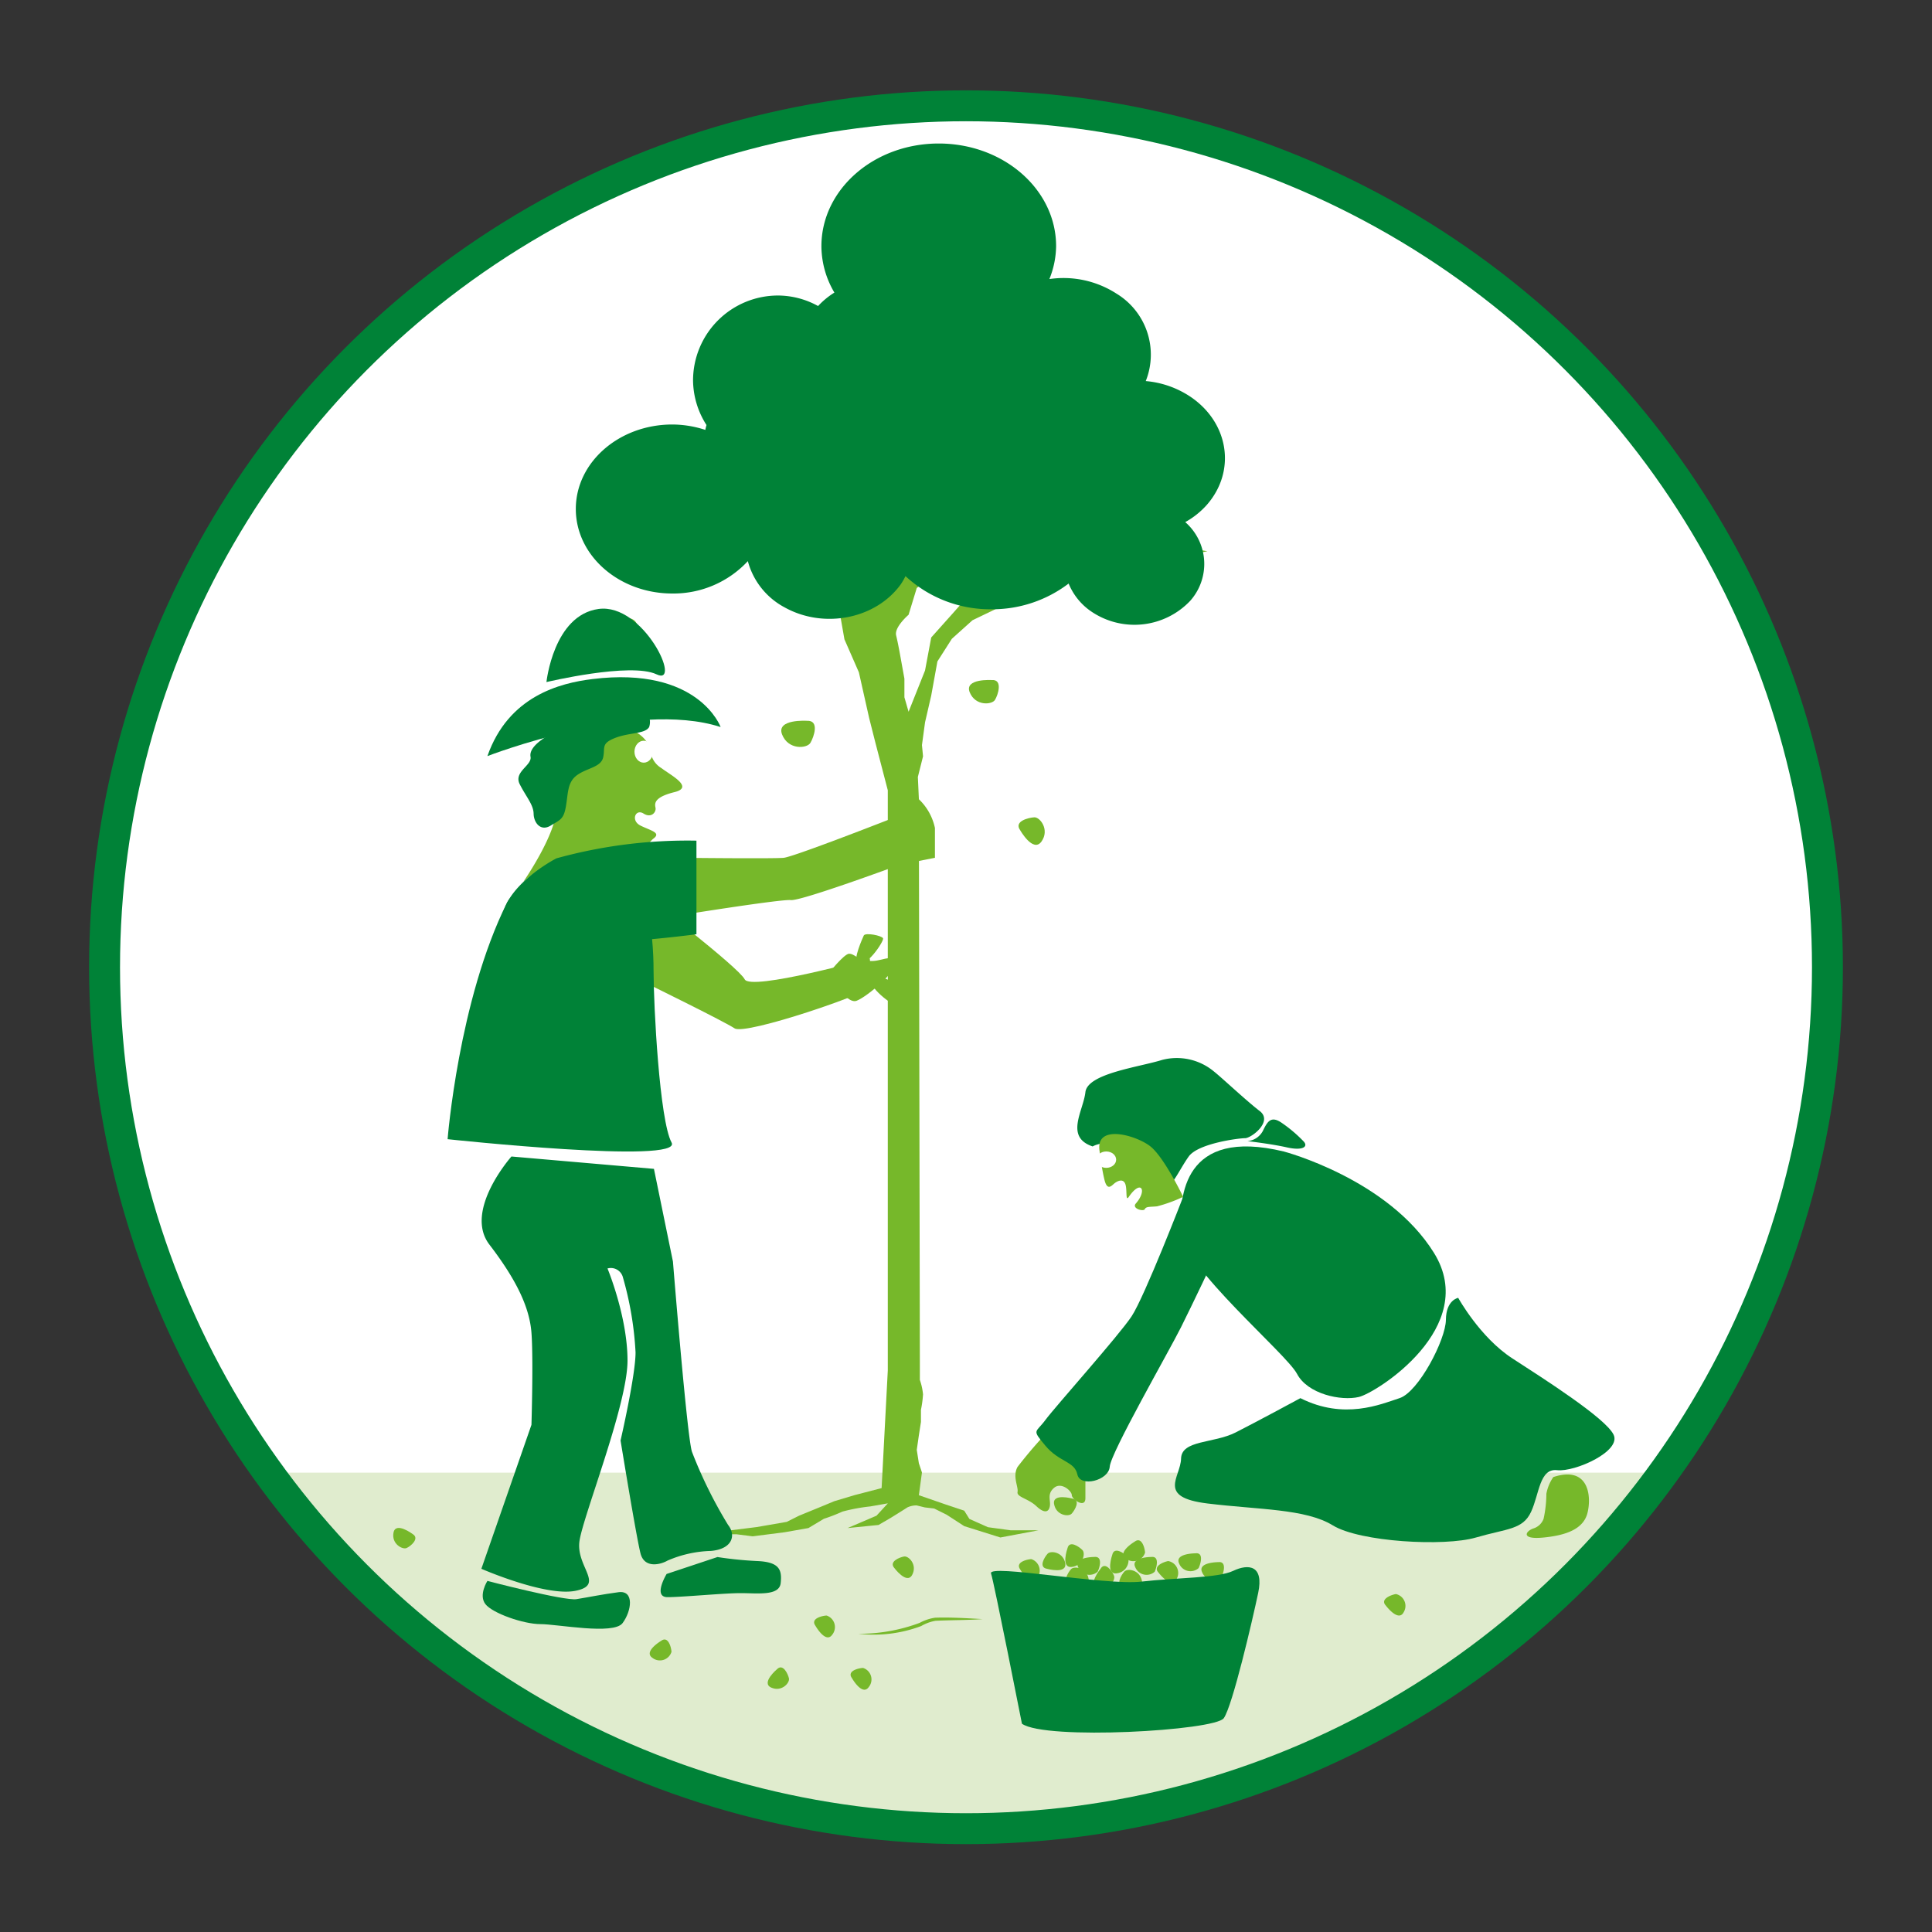 <svg xmlns="http://www.w3.org/2000/svg" viewBox="0 0 250 250"><rect x="0" y="0" width="250" height="250" fill="#333333" stroke="none"/><defs><style>.cls-1,.cls-5{fill:#fff;}.cls-1,.cls-6{stroke:#008237;stroke-miterlimit:10;}.cls-1{stroke-width:2.2px;}.cls-2{fill:#e0ecce;}.cls-3{fill:#76b82a;}.cls-4{fill:#008237;}.cls-6{fill:none;stroke-width:4px;}</style></defs><g id="KREIS_RAHMEN" data-name="KREIS RAHMEN"><circle class="cls-1" cx="125" cy="124.46" r="111.47"/><path class="cls-2" d="M33.4,190.56h182s-22,40.3-90.2,46.13C87.82,239.88,59.34,218.35,34,190.91"/><path class="cls-3" d="M136.39,184.42a57.63,57.63,0,0,0-4.72,5.4c-.68,1.22.13,2.57,0,3.24s1.38.84,2.44,1.84,1.61.76,1.74,0-.4-1.56.54-2.37,2.3.4,2.3.94,1.76,1.77,1.76.4,0-4.59,0-4.59Z"/><path class="cls-3" d="M88.3,111s11.76.13,13.11,0,14.45-5.27,14.45-5.27,1.18-4.16,3-2.35a7.19,7.19,0,0,1,2.12,3.76V111l-4.5.88s-12.79,4.73-14.14,4.59S87,118.59,87,118.59Z"/><path class="cls-3" d="M114.08,192.56l.8-15.22V102.26l-1.6-6.14-.81-3.2L111.14,87l-1.87-4.27-.8-4.54-6.94-6.67-5.34-2.4-4.54.53H87.11l-8,.27-1.75-5.31,2,3.17h6.41l6.14-.8h4.8l4.54.8,4.81,3.47,3.2,2.94,2.14-2.14-1.34-4,1.05-2.89,1.09-3L115.68,59l3.47-1.6,6.14-.53,4.27-3.74v-3.2l-.8-4.54-1.87-5.34,4.54,6.14.8,5.87-1.07,4-3.2,2.4-4.27,1.6-5.08.27-2.93,1.33L113.54,71,117,74l3.21-2.67,1.86-1.87,5.08-2.4,4.8-3.2,2.94-3.74,1.6-5.6.53-7.75,1.34,9.35-2.94,8.54h4.27l1.55-.08,3.79-.19,1.6,2.94,4.81,3.2,4.8.8-5.6,1.07-3.74-2.67L143.71,67l-6.14-.8-4,1.07-4,1.6-4.27,2.4-2.67,1.87-4,2.94-1.06,3.47s-1.87,1.6-1.61,2.67.54,2.67.54,2.67l.53,2.93v2.41l.54,1.87,2.13-5.34.8-4.27,2.68-3,1.33-1.5,6.14-2.67,2.93-.54,5.88-2.13-6.14,4.54-3.87,1.33-3.61,1.74-2.67,2.4-1.87,2.93-.8,4.41-.8,3.47-.4,2.94.14,1.46-.67,2.67.13,2.81.13,73.34v1.87a8,8,0,0,1,.41,1.87,14.24,14.24,0,0,1-.27,2V184l-.27,1.74-.27,1.87.27,1.73.4,1.2-.4,2.94,3.47,1.2,2.4.8.67,1.07,2.4,1.07,2.94.4h3.6l-4.93.93-4.68-1.47L122.49,196l-1.61-.8-1.2-.14-1.07-.26a2.78,2.78,0,0,0-1.2.26c-.4.27-2.13,1.34-2.13,1.34l-1.6.93-4,.4,3.74-1.6,1.47-1.6-2.27.4a23.19,23.19,0,0,0-3.61.67,22.16,22.16,0,0,1-2.4.93l-2,1.2-3.07.54-4.14.53-2.13-.27H90.45l7.48-.93,3.87-.67,1.6-.8,2.93-1.2,1.61-.67,2.67-.8Z"/><path class="cls-3" d="M111.07,211.41A22.35,22.35,0,0,0,119,210a6.05,6.05,0,0,1,2-.67c2.07-.07,4.08.07,6.14.18-2,.15-4.1.12-6.09.22a5.64,5.64,0,0,0-1.85.68,17.37,17.37,0,0,1-8.1,1Z"/><path class="cls-4" d="M154,51.31a12.3,12.3,0,0,0-5.74-2A9.23,9.23,0,0,0,144.48,38a12.64,12.64,0,0,0-8.69-1.89,11.68,11.68,0,0,0,.87-4.25c0-7.34-6.8-13.29-15.19-13.29s-15.18,5.95-15.18,13.29a11.87,11.87,0,0,0,1.68,6,10.35,10.35,0,0,0-2.11,1.74,10.8,10.8,0,0,0-5.18-1.36,11,11,0,0,0-11,11A10.86,10.86,0,0,0,91.42,55a6.42,6.42,0,0,0-.15.63,13.89,13.89,0,0,0-4.27-.7c-6.9,0-12.49,4.9-12.49,10.93S80.1,76.8,87,76.8a13.14,13.14,0,0,0,9.77-4.19,9.58,9.58,0,0,0,4.79,6c5.07,2.8,11.77,1.48,15-3a8.06,8.06,0,0,0,.61-1.06,16.13,16.13,0,0,0,11.11,4.29,16.32,16.32,0,0,0,10-3.33,8.06,8.06,0,0,0,3.07,3.71A9.94,9.94,0,0,0,154,77.76a7.18,7.18,0,0,0-.63-10.2,10.6,10.6,0,0,0,2.82-2.26C160,60.91,159,54.65,154,51.31Z"/><ellipse class="cls-3" cx="81.37" cy="81.43" rx="1.2" ry="1.42"/><path class="cls-4" d="M66.18,149.65s-6.22,7-2.85,11.4,5.18,8,5.44,11.4,0,11.92,0,11.92L62.29,203s8.29,3.63,12.18,2.85,0-3.11.52-6.48,6.21-17.61,6.21-23.31-2.59-11.92-2.59-11.92a1.61,1.61,0,0,1,2,1.17A43.07,43.07,0,0,1,82.24,175c0,3-1.94,11.4-1.94,11.4s2.07,12.69,2.59,14.64,2.59,1.42,3.49.9A15.06,15.06,0,0,1,92,200.69c2.85-.26,3.24-2.08,2.21-3.37a58.27,58.27,0,0,1-4.67-9.46c-.64-1.94-2.46-24.61-2.46-24.61l-2.46-12Z"/><path class="cls-4" d="M63.07,204.57s-1.17,1.82-.26,3,4.92,2.59,7.12,2.59,9.46,1.43,10.63-.13,1.55-4.27-.52-4-3.89.65-5.44.9S63.07,204.57,63.07,204.57Z"/><path class="cls-3" d="M83.28,115.72s12.3,9.45,13.08,11S112.55,124,112.55,124s.26,2.85.26,3.62S96.49,134,95.06,133.07s-10.88-5.57-10.88-5.57Z"/><path class="cls-4" d="M86.26,203.67s-1.82,3,.12,3,7.26-.52,9.46-.52,5,.39,5.18-1.3-.13-2.72-3-2.85a48.41,48.41,0,0,1-5.18-.52Z"/><path class="cls-4" d="M57.92,147.41s1.41-18,7.69-30.61c.82-1.66,8.34-8.6,13.26-6.78s5.7,10.88,5.7,15.54.78,19.43,2.33,22.28S57.92,147.41,57.92,147.41Z"/><path class="cls-3" d="M107.16,126s.52-.64,1.12-1.29,1.27-1.3,1.6-1.3c.65,0,.91.65,2.46.91s3.11-1,3.5.13-3.63,4.53-5,5.05S107.16,126,107.16,126Z"/><ellipse class="cls-5" cx="124.14" cy="121.58" rx="0.58" ry="0.55"/><path class="cls-3" d="M110.92,124.54c-.5-.47.66-3.06.85-3.48s2.35,0,2.5.36S111.93,125.51,110.92,124.54Z"/><path class="cls-3" d="M112.79,126.32c.51-.46,3,.88,3.41,1.1s-.16,2.34-.54,2.46S111.75,127.25,112.79,126.32Z"/><path class="cls-3" d="M67.72,114.1S72,107.94,72,104.58c0,0-.26-5.31-.39-7.13s5.57-4.27,8.68-3.5,3.75,2.47,3.88,3.24a2.93,2.93,0,0,0,1.43,2.21c1.16.9,4.27,2.46,1.68,3.1s-2.59,1.43-2.46,2-.52,1.42-1.55.77-1.69.91-.39,1.56,2.72.9,1.68,1.68-2.8,4.7-7.21,2.76S67.72,114.1,67.72,114.1Z"/><ellipse class="cls-5" cx="83.3" cy="97.27" rx="1.2" ry="1.42"/><path class="cls-4" d="M63.07,97.84s19-7.38,30.18-3.76c0,0-2.85-7.9-16.58-6.21C72.46,88.38,65.79,90.07,63.07,97.84Z"/><path class="cls-4" d="M70.71,88.26s10.88-2.6,14.25-1S83.28,78,77.45,78.8,70.71,88.26,70.71,88.26Z"/><path class="cls-4" d="M68.65,97.92c.21,1.14-2.21,1.94-1.4,3.55s1.78,2.65,1.8,3.82.9,2.33,2.19,1.55,1.71-.83,2-2.56.18-3.09,1.46-4,3.07-1,3.35-2.28-.31-1.77,1.52-2.5S83.46,95,84,94.08a2.07,2.07,0,0,0-2.21-2.71C79.89,91.47,68.1,94.91,68.65,97.92Z"/><path class="cls-4" d="M72,111.07a63.53,63.53,0,0,1,18.12-2.29v12.11S65,124.3,64.92,119.51,72,111.07,72,111.07Z"/><path class="cls-4" d="M166.11,149s13.5,3.54,19.45,13.13-7.43,18.1-9.73,18.64-6.62-.37-8-3-14.72-13.8-15-18.39S153.14,145.87,166.11,149Z"/><path class="cls-4" d="M168.27,180.92s-5.54,3-8.38,4.44-7,.95-7.06,3.38-3.19,5,3.42,5.81,12.69.67,16.21,2.83,14.45,2.76,18.5,1.58,6.08-1,7.16-3.33,1.08-5.65,3.37-5.39,8.38-2.45,7.3-4.61-8.92-7.15-13.1-9.86-7-7.83-7-7.83-1.57.27-1.59,2.84-3.54,9.34-6,10.14S173.94,183.77,168.27,180.92Z"/><path class="cls-3" d="M201,191.13a5.59,5.59,0,0,0-.9,2.16,15.39,15.39,0,0,1-.36,3.24,2.05,2.05,0,0,1-1.35,1.26c-1,.36-1.62,1.45,1.3,1.17s5.18-1.08,5.72-3.15S205.68,189.6,201,191.13Z"/><path class="cls-4" d="M153.1,154.87s-5,12.94-6.67,15.46-9.9,11.71-11.16,13.42-1.8,1.16,0,3.32,3.78,2,4.14,3.72,4.07.79,4.19-1,7.61-14.82,9.23-18.06,4.23-8.78,4.23-8.78Z"/><path class="cls-4" d="M141.39,148.35s2-1.27,4.86.65,4.46,3,4.87,3.95,1.48-1.6,2.7-3.3,6.48-2.37,7.29-2.37,3.66-2.16,1.9-3.51-4.92-4.33-5.95-5.14a7.51,7.51,0,0,0-6.67-1.48c-3,.94-9.67,1.75-9.94,4.18S137.75,147.13,141.39,148.35Z"/><path class="cls-3" d="M142.29,149s.27,2.24.63,3.68.9.77,1.26.47,1.1-.69,1.41,0,0,2.44.48,1.72c1.6-2.33,2.41-.84.9.87-.56.64,1,1.08,1.17.72s.68-.27,1.58-.36a18.72,18.72,0,0,0,3.38-1.23s-2.43-5.08-4.23-6.52S141.66,145.33,142.29,149Z"/><path class="cls-4" d="M161.41,147.66a2.5,2.5,0,0,0,2-1.31c.59-1.23,1.05-2,2.42-1.07a18.12,18.12,0,0,1,2.87,2.43c.62.68-.14,1.22-2.18.76S161.41,147.66,161.41,147.66Z"/><ellipse class="cls-5" cx="143.15" cy="150.06" rx="1.28" ry="1.06"/><path class="cls-3" d="M100.54,216s-2.1,1.76-.75,2.37,2.43-.61,2.3-1.19S101.31,215.2,100.54,216Z"/><path class="cls-3" d="M110.23,217.13s1.34,2.39,2.19,1.17a1.56,1.56,0,0,0-.74-2.47C111.09,215.85,109.57,216.22,110.23,217.13Z"/><path class="cls-3" d="M132,107.41s1.69,3,2.77,1.48-.19-3.17-.93-3.13S131.17,106.26,132,107.41Z"/><path class="cls-3" d="M104.41,93.27s-4-.26-3.21,1.77,3.22,1.84,3.67,1.08S106.08,93.18,104.41,93.27Z"/><path class="cls-3" d="M128.33,88s-3.58-.23-2.85,1.58,2.86,1.62,3.26,1S129.81,87.88,128.33,88Z"/><path class="cls-3" d="M132,203.06s1.34,2.38,2.19,1.17a1.57,1.57,0,0,0-.74-2.48C132.88,201.78,131.36,202.15,132,203.06Z"/><path class="cls-3" d="M145.4,205.3s2.63.73,2.37-.72-1.87-1.67-2.27-1.23S144.29,205.12,145.4,205.3Z"/><path class="cls-3" d="M135.47,203s2.63.73,2.37-.72-1.88-1.67-2.28-1.23S134.35,202.8,135.47,203Z"/><path class="cls-3" d="M138.49,205s2.63.73,2.37-.72-1.87-1.67-2.27-1.23S137.38,204.86,138.49,205Z"/><path class="cls-3" d="M142.41,203s-1.75,2.1-.31,2.46,2.28-1,2.05-1.57S143,202,142.41,203Z"/><path class="cls-3" d="M149.91,203.49s1.64,2.18,2.32.87a1.57,1.57,0,0,0-1.06-2.36C150.59,202.1,149.13,202.67,149.91,203.49Z"/><path class="cls-3" d="M157.65,202.14s-2.73,0-2.09,1.32a1.57,1.57,0,0,0,2.51.58C158.34,203.52,158.77,202,157.65,202.14Z"/><path class="cls-3" d="M154.68,201s-2.73,0-2.1,1.32a1.58,1.58,0,0,0,2.52.59C155.37,202.35,155.8,200.85,154.68,201Z"/><path class="cls-3" d="M149,201.47s-2.73,0-2.1,1.32a1.58,1.58,0,0,0,2.52.59C149.65,202.86,150.08,201.35,149,201.47Z"/><path class="cls-3" d="M141.61,201.47s-2.73,0-2.1,1.32a1.58,1.58,0,0,0,2.52.59C142.3,202.86,142.73,201.35,141.61,201.47Z"/><path class="cls-3" d="M138.13,200.35s-.91,2.58.56,2.41,1.79-1.76,1.38-2.18S138.38,199.25,138.13,200.35Z"/><path class="cls-3" d="M143.93,201.18s-.91,2.58.56,2.41,1.78-1.76,1.38-2.18S144.18,200.08,143.93,201.18Z"/><path class="cls-3" d="M105.51,210.36s1.33,2.38,2.18,1.17a1.57,1.57,0,0,0-.73-2.48C106.37,209.08,104.85,209.44,105.51,210.36Z"/><path class="cls-3" d="M138.77,193.92s-2.64-.74-2.37.72,1.87,1.66,2.27,1.23S139.88,194.09,138.77,193.92Z"/><path class="cls-3" d="M146.84,199.48s-2.36,1.39-1.13,2.21a1.57,1.57,0,0,0,2.46-.78C148.14,200.32,147.74,198.81,146.84,199.48Z"/><path class="cls-3" d="M85.56,212.32s-2.36,1.39-1.13,2.21a1.57,1.57,0,0,0,2.46-.78C86.86,213.16,86.46,211.65,85.56,212.32Z"/><path class="cls-3" d="M115.72,202.89s1.63,2.2,2.32.89-.46-2.47-1.05-2.37S115,202.07,115.72,202.89Z"/><path class="cls-3" d="M179.32,207.75s1.62,2.19,2.31.88a1.57,1.57,0,0,0-1-2.36C180,206.37,178.55,206.93,179.32,207.75Z"/><path class="cls-3" d="M53.39,198.5s-2.19-1.64-2.47-.18,1.15,2.22,1.68,2S54.36,199.07,53.39,198.5Z"/><path class="cls-4" d="M132.24,223.05s-3.59-18.19-4-19.45,14.76,1.59,19.44,1.06,9.91-.45,11.89-1.39,4-.75,3.24,2.85-3.32,14.59-4.45,16.21S135.3,225.21,132.24,223.05Z"/><circle class="cls-6" cx="125" cy="125.16" r="111.47"/></g></svg>